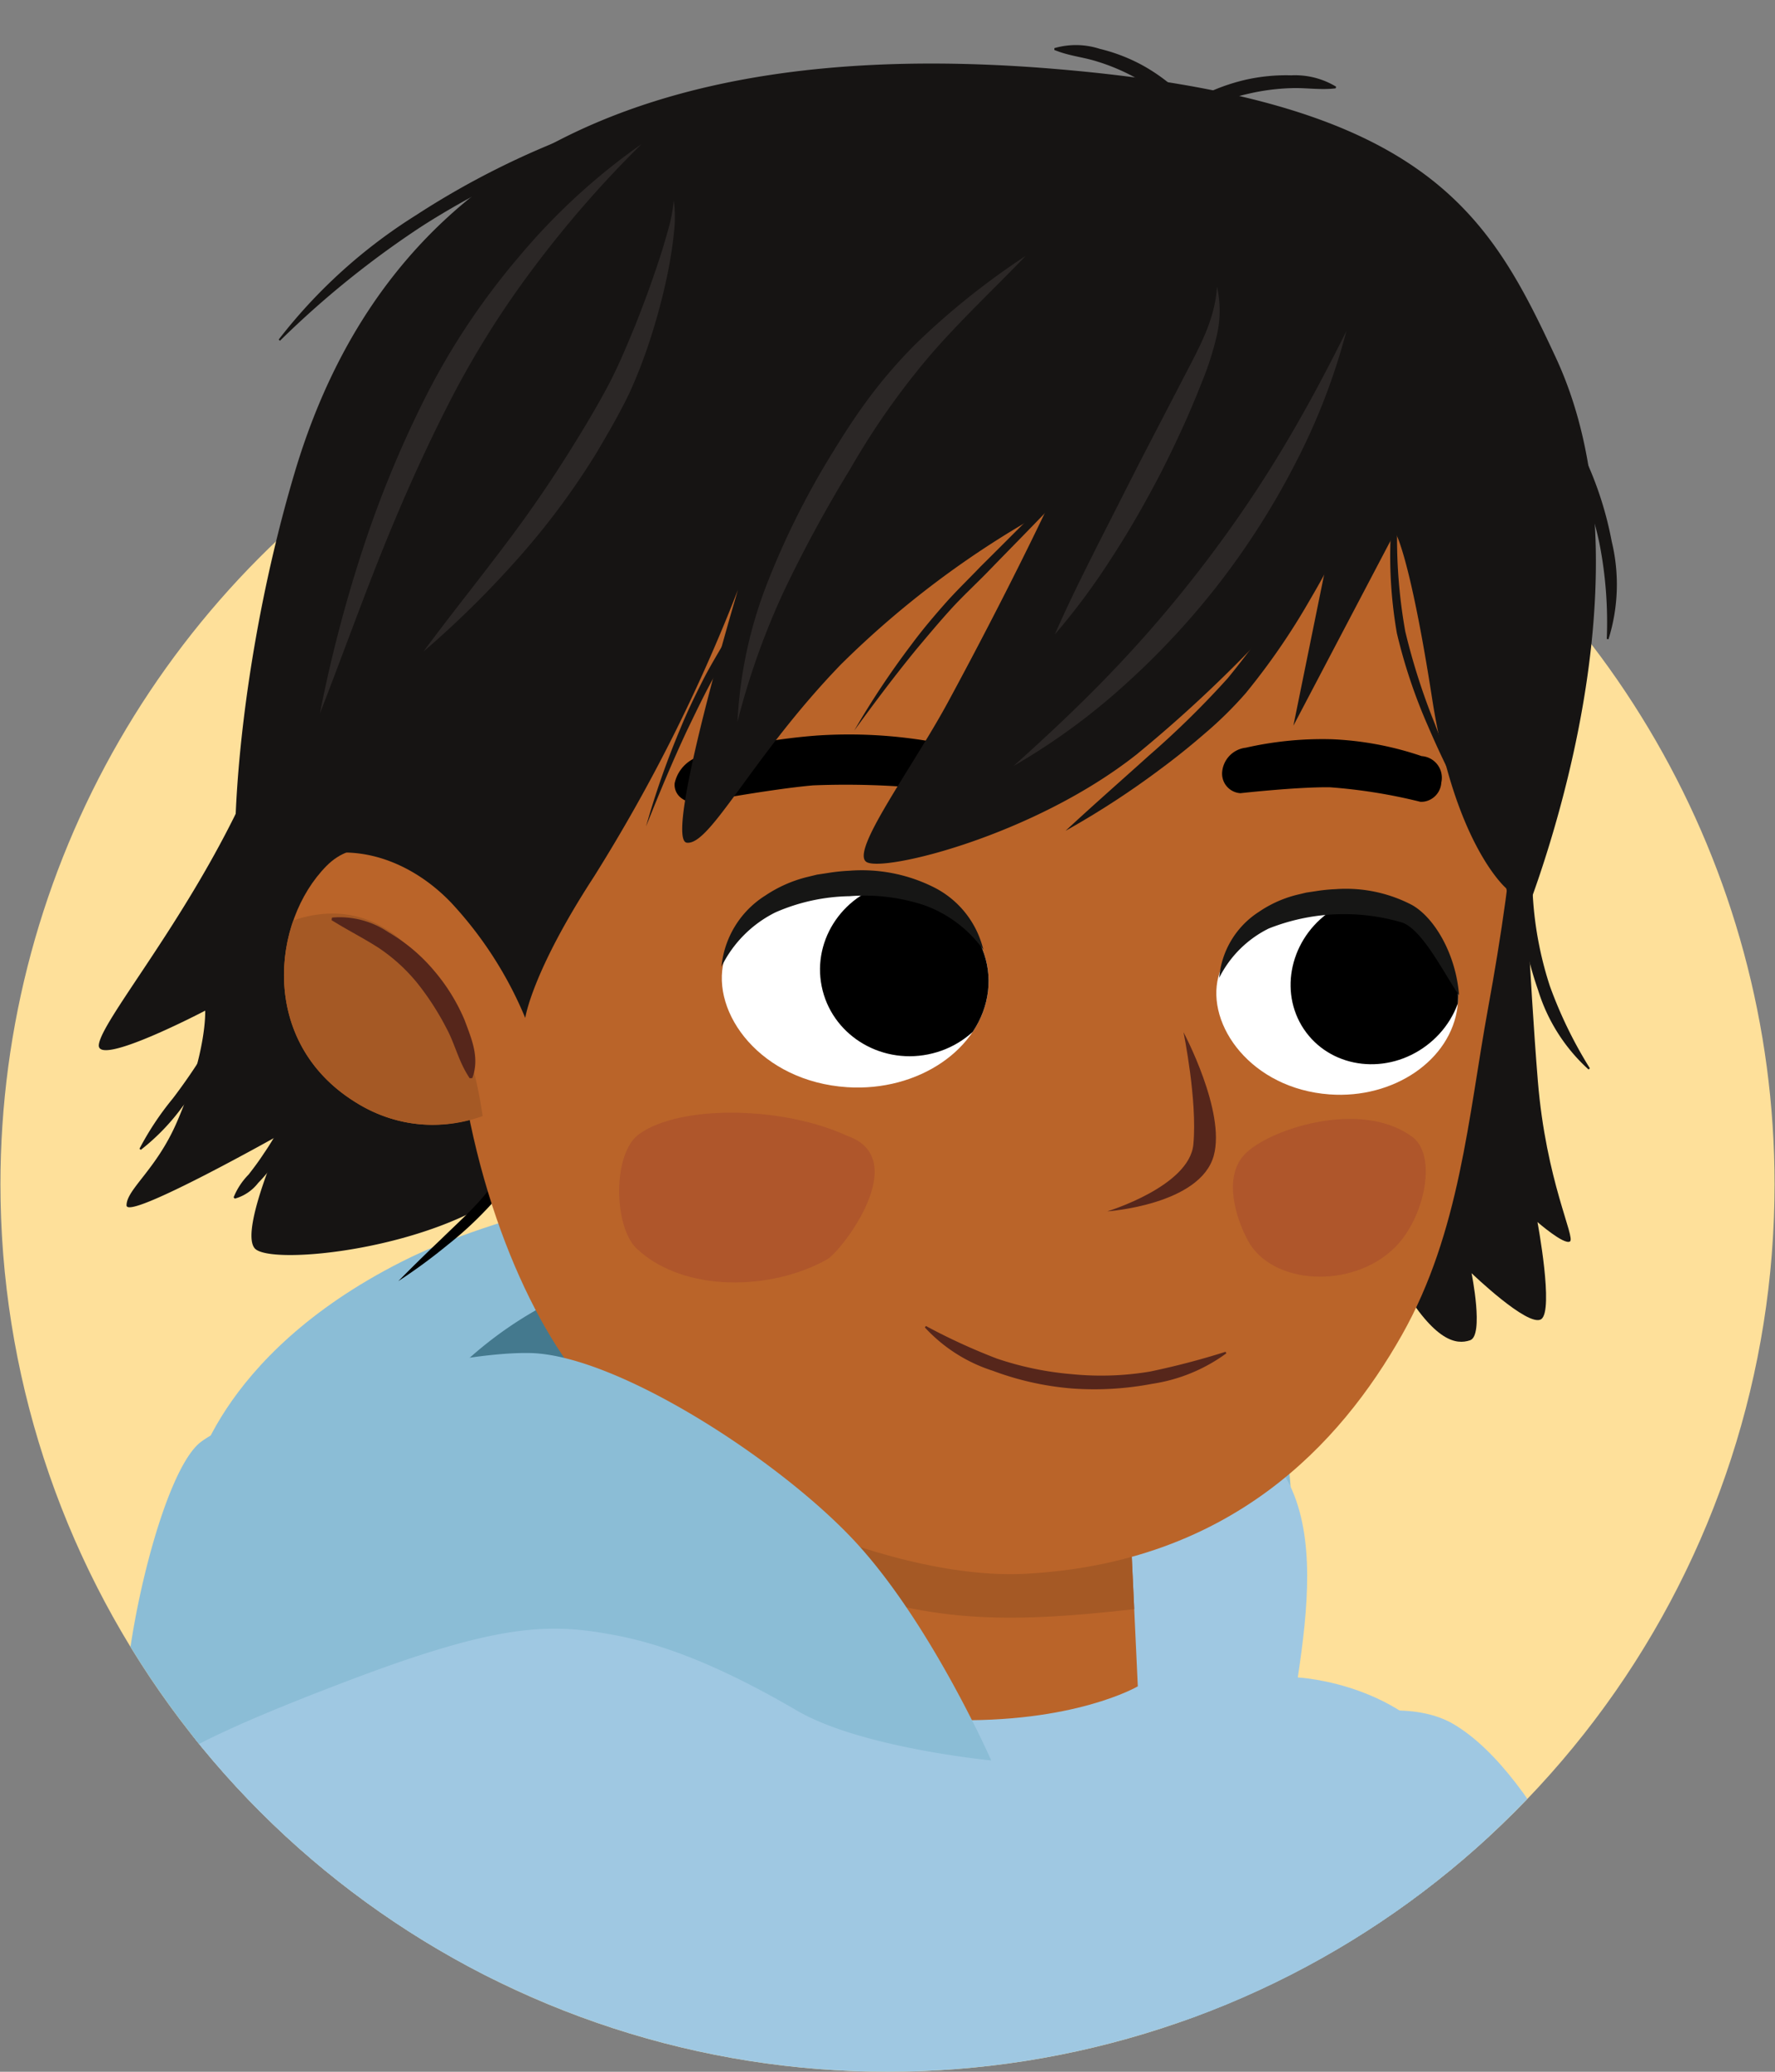 <svg xmlns="http://www.w3.org/2000/svg" xmlns:xlink="http://www.w3.org/1999/xlink" width="150" height="175" viewBox="0 0 150 175"><rect x="0" y="0" width="150" height="175" fill="#808080" stroke="none"/><defs><clipPath id="a"><path d="M.037,100.037a74.963,74.963,0,0,0,149.926,0c0-18.275-1.616-97.511-1.616-97.511L2.608,2.5S.037,82.234.037,100.037Z" fill="none"/></clipPath><clipPath id="b"><path d="M73.519,74.618c-7.183.252-11.332,2.655-12.335,6.516-1.154,4.442,3.131,10.223,10.4,10.7,6,.395,11.324-3.2,11.908-8.107S79.557,74.406,73.519,74.618Z" fill="#fff"/></clipPath><clipPath id="c"><path d="M114.171,76.531c-6.511.194-10.282,2.393-11.208,5.958-1.065,4.1,2.793,9.471,9.383,9.954,5.434.4,10.277-2.892,10.828-7.432S119.644,76.368,114.171,76.531Z" fill="#fff"/></clipPath><clipPath id="d"><path d="M170.037,100.037a74.963,74.963,0,0,0,149.926,0c0-18.113-2.526-108.42-2.526-108.42L172.71-8.747S170.037,81.119,170.037,100.037Z" fill="none"/></clipPath></defs><title>reflection_icons</title><g clip-path="url(#a)"><circle cx="75" cy="100.037" r="74.963" fill="#fee09a"/><path d="M105.084,147.713s11.831-5.617,17.8-2.049c14.359,8.583,25.746,58.422,25.746,58.422s15.747-14.7,22.291-15.924,10.116-2.94,16.137,2.184,5.2,16.58,3.147,21.754-29.243,40.738-45.528,42.911-39.7-25.237-46.4-40.967S105.084,147.713,105.084,147.713Z" fill="#9fc8e2"/><path d="M142.356,254.114a250.742,250.742,0,0,0-4.244-30.634c-1.98-10.337-4.229-20.6-6.833-30.756q-2.081-8.117-4.533-16.09c-1.353-4.4-2.581-8.855-3.928-13.26-1.952-6.386-4.124-12.986-7.4-18.74a39.082,39.082,0,0,0-10.33,3.078s-13.515,50.6-6.811,66.332c6.4,15.015,28.021,40.654,44.138,41.064C142.391,254.778,142.378,254.445,142.356,254.114Z" fill="#8bbdd6"/><path d="M16.237,125.379s1.851-10.773,17.682-18.792,52.705-12.116,64.416-3.221,10.771,25.1,10.771,25.1Z" fill="#8bbdd6"/><path d="M95.711,109.113a52.522,52.522,0,0,0-8.122-2.338,79.522,79.522,0,0,0-9.826-1.549,74.8,74.8,0,0,0-10.361-.275,60.089,60.089,0,0,0-10.322,1.323,44.094,44.094,0,0,0-9.606,3.26,32.856,32.856,0,0,0-8.142,5.481,29.052,29.052,0,0,0-6.069,8.029,32.62,32.62,0,0,0-2.608,7.114l74.809,5.595s.43-13.711-2.239-20.709C100.008,112.719,99.349,110.51,95.711,109.113Z" fill="#44798e"/><path d="M135.092,254.414c-1.817-18.407-2.167-35.982-3.022-54.468-.753-16.3.455-33.623-8.661-49.844-3.85-7.925-13.736-8.409-13.736-8.409.882-5.848,1.449-11.8-.657-16.212-6.639-13.908-50.667-.49-50.667-.49s-24.777,10.514-32.18,15.534c-3.694,2.5-7.352,3.639-9.339,5.87-7.462,10.836-3.173,30.48-2.248,42.368.921,11.829-5.616,80.9-2.108,85.295,2.265,2.843,11.09,11.265,29.47,15.7,22.343,5.395,44.751,5.692,51.692,5.032,18.949-1.8,31.487-4.358,40.248-12.891C137.607,278.276,135.752,261.1,135.092,254.414Z" fill="#9fc8e2"/><path d="M67.161,120.713s-5.916,15.42-4.32,18.618,6.437,5.626,17.186,5.952,16.126-2.839,16.126-2.839l-.623-13.369Z" fill="#ba6429"/><path d="M69.028,133.52c9.3,3.5,15.637,3.671,26.821,2.405l-.319-6.85-28.369-8.362s-1.6,4.177-2.914,8.634C65.036,129.674,68.224,133.218,69.028,133.52Z" fill="#a55925"/><path d="M2.566,181.641s2.011,46.264,13.768,66.7c9.511,13.192,21.68,12.936,30.215,11.14s42.3-14.748,51.519-17.52,22.655-16.33,22.655-16.33l-9.438-23.492s-7.3-2.583-25.126,1.416c-7.467,1.675-33.274,9.089-33.274,9.089s-9.152-39.93-12.2-48.838c-6.583-19.265-10.12-24.034-23.71-17.573C-.579,154.585,2.566,181.641,2.566,181.641Z" fill="#9fc8e2"/><path d="M40.4,227q1.117-2.145,2.365-4.226,1.269-2.064,2.674-4.051a39.4,39.4,0,0,1,3.087-3.779,22.118,22.118,0,0,1,1.779-1.708,8.926,8.926,0,0,1,2.152-1.438l-.319.621c-1.973-6.5-4.057-12.96-5.978-19.472L43.222,183.2c-.991-3.247-1.947-6.5-2.656-9.839l.14-.046a87.008,87.008,0,0,1,3.5,9.58l3.058,9.719c2.048,6.477,3.9,13.011,5.84,19.52l.127.426-.446.2a9.132,9.132,0,0,0-1.847,1.24,21.114,21.114,0,0,0-1.729,1.608,46.549,46.549,0,0,0-3.134,3.6c-.992,1.254-1.94,2.548-2.85,3.87-.928,1.312-1.8,2.663-2.7,4Z" fill="#4d8db5"/><path d="M24.791,52.069s.4,6.131-5.063,17.056C14.914,78.754,8.6,86.268,8.353,88.236s8.987-2.867,8.987-2.867.165,3.542-2.417,9.47c-1.728,3.967-4.229,5.63-4.229,6.976s13.24-6.123,13.24-6.123-3.7,8.233-2.411,9.751,15.462.09,21.936-5.333A117.865,117.865,0,0,0,55.3,88.479Z" fill="#161413"/><path d="M128.707,70.124s.558,12.687,1.25,21.165,3.22,13.286,2.709,13.582-2.739-1.645-2.739-1.645,1.408,7.5.309,8.208-5.878-3.889-5.878-3.889,1.063,5.262-.125,5.666-2.963.1-5.8-4.634-6.462-12.232-6.462-12.232Z" fill="#161413"/><path d="M46.752,92.942a41.493,41.493,0,0,1-2.324,4.536,32.089,32.089,0,0,1-2.9,4.227,31.13,31.13,0,0,1-3.76,3.5,46.845,46.845,0,0,1-4.108,3.012q1.791-1.815,3.628-3.556c1.2-1.175,2.478-2.316,3.532-3.552,1.07-1.258,2.025-2.651,3-4.018Q45.262,95.011,46.752,92.942Z"/><path d="M128.023,48.194c1.222,13.233-.031,24.726-2.274,36.986-1.672,9.135-2.372,18.9-7.271,27.572-5.213,9.222-14.48,19.27-31.844,20.185-11.971.631-30.615-8.112-37.277-16.024-4.993-5.932-10.111-17.9-11.006-32.379-.408-6.6,8.284-38.455,11.218-43.463S70.035,23.913,94.1,25.743,127.082,38.005,128.023,48.194Z" fill="#ba6429"/><path d="M120.368,67.709A1.727,1.727,0,0,0,121.8,66.1a1.829,1.829,0,0,0-1.663-2.232,26.95,26.95,0,0,0-7.556-1.423,29.212,29.212,0,0,0-7.3.713,2.26,2.26,0,0,0-2,2.056A1.651,1.651,0,0,0,104.829,67s4.741-.531,7.543-.5a45.221,45.221,0,0,1,7.662,1.228A1.751,1.751,0,0,0,120.368,67.709Z"/><path d="M79,66.586a2.3,2.3,0,0,0,1.872-1.839c.095-.979-.07-1.962-2.1-2.095a40.681,40.681,0,0,0-9.719-.523,48.849,48.849,0,0,0-9.422,1.65,3.058,3.058,0,0,0-2.616,2.374c-.094.979.786,1.718,1.963,1.647,0,0,6.123-1.142,9.736-1.461a69.593,69.593,0,0,1,9.859.308A2.762,2.762,0,0,0,79,66.586Z"/><path d="M54.018,95.788c3.511-2.506,12.185-2.344,17.578.157,5.571,1.921-.491,9.749-1.688,10.426-4.69,2.651-12.118,2.845-16.1-.9C51.849,103.626,51.737,97.415,54.018,95.788Z" fill="#af562b"/><path d="M105.152,97.539c1.94-2.1,9.662-4.678,14.036-1.618,2.366,1.442,1.254,6.943-1.337,9.477-3.627,3.545-10.377,3.132-12.39-.6C104.471,102.968,103.339,99.5,105.152,97.539Z" fill="#af562b"/><path d="M100.013,87.187s1.186,5.757.835,9.478c-.336,3.556-7.277,5.658-7.277,5.658s7.859-.543,9-4.706C103.594,93.885,100.013,87.187,100.013,87.187Z" fill="#56261b"/><path d="M39.9,76.586s-7.646-8.141-12.3-3.45S21.9,87.99,29.966,93.054,45.394,91.74,45.394,91.74Z" fill="#ba6429"/><path d="M24.788,77.753a9.9,9.9,0,0,1,3.427-.584,8.569,8.569,0,0,1,3.112.632,9.892,9.892,0,0,1,2.93,1.933,16.746,16.746,0,0,1,2.771,3.259,20.368,20.368,0,0,1,1.891,3.8,37.422,37.422,0,0,1,1.866,7.479,12.2,12.2,0,0,1-10.819-1.214C24.006,89.315,23.022,82.8,24.788,77.753Z" fill="#a55925"/><path d="M28.056,77.507a7.354,7.354,0,0,1,4.767,1.238,14.66,14.66,0,0,1,3.829,3.213,15.97,15.97,0,0,1,2.613,4.216c.563,1.53,1.3,3.156.646,4.893l-.22.01c-.951-1.422-1.221-2.848-1.951-4.2a23.1,23.1,0,0,0-2.446-3.8A14.8,14.8,0,0,0,32,80.067c-1.267-.82-2.59-1.475-3.98-2.343Z" fill="#56261b"/><path d="M73.519,74.618c-7.183.252-11.332,2.655-12.335,6.516-1.154,4.442,3.131,10.223,10.4,10.7,6,.395,11.324-3.2,11.908-8.107S79.557,74.406,73.519,74.618Z" fill="#fff"/><g clip-path="url(#b)"><ellipse cx="76.975" cy="81.796" rx="7.688" ry="7.412" transform="translate(-14.573 16.721) rotate(-11.333)"/></g><path d="M83.1,80.225a10.575,10.575,0,0,0-5.029-3.776,16.136,16.136,0,0,0-6.285-.747,16.232,16.232,0,0,0-6.255,1.365,10.061,10.061,0,0,0-4.559,4.581,7.985,7.985,0,0,1,3.7-6A11.135,11.135,0,0,1,68.135,74.1l.917-.222.9-.136a15.7,15.7,0,0,1,1.815-.191,13.584,13.584,0,0,1,7.109,1.376A7.979,7.979,0,0,1,83.1,80.225Z" fill="#161615"/><path d="M114.171,76.531c-6.511.194-10.282,2.393-11.208,5.958-1.065,4.1,2.793,9.471,9.383,9.954,5.434.4,10.277-2.892,10.828-7.432S119.644,76.368,114.171,76.531Z" fill="#fff"/><g clip-path="url(#c)"><ellipse cx="116.351" cy="82.742" rx="7.454" ry="6.978" transform="translate(-26.377 86.288) rotate(-36.841)"/></g><path d="M123.3,84.07c-1.186-1.68-3.019-5.463-4.77-6.132a17.28,17.28,0,0,0-11.316.494A9.273,9.273,0,0,0,103.03,82.6a7.356,7.356,0,0,1,3.355-5.576,9.987,9.987,0,0,1,3.167-1.428l.837-.2.821-.122a14.005,14.005,0,0,1,1.652-.167,12.057,12.057,0,0,1,6.458,1.335C121.24,77.519,123.047,80.634,123.3,84.07Z" fill="#161615"/><path d="M112.071,47.686A113.806,113.806,0,0,1,96.021,63.75c-8.711,6.859-21.359,9.934-22.789,9.066s3.856-7.923,6.887-13.522c5.089-9.4,8.246-16.119,8.246-16.119a78.648,78.648,0,0,0-17.32,12.969c-7.5,7.766-11.022,15.3-13.007,15.037s4.325-21.359,4.325-21.359a142.545,142.545,0,0,1-12.176,24.24c-5.256,8.071-5.8,11.922-5.8,11.922a32.622,32.622,0,0,0-6.278-9.754c-2.816-2.928-6.7-4.709-10.6-4.1-2.555.4-6.522,4.688-6.522,4.688-1.9,1.692-1.883-17.375,3.9-36.851C32.472,14.412,53.662,2.857,89.159,5.823c31.315,2.616,36.6,12.076,42.33,24.407,9.118,19.64-3.118,48.392-3.118,48.392l-1.092-3.593s-4.331-3.66-6.249-15.986-3.136-14.1-3.136-14.1L109.3,61.3Z" fill="#161413"/><path d="M95.447,35.66C93.5,37.845,91.5,39.97,89.5,42.086s-4.061,4.187-6.089,6.282c-1.019,1.039-2.1,2.038-3.071,3.107s-1.906,2.187-2.843,3.3c-1.844,2.248-3.595,4.58-5.312,6.943a70.78,70.78,0,0,1,4.859-7.3c.872-1.178,1.819-2.3,2.79-3.4s2.024-2.108,3.034-3.165c2.076-2.055,4.125-4.135,6.222-6.168S93.286,37.625,95.447,35.66Z" fill="#161413"/><path d="M70.732,38.715c-1.345,2.606-2.76,5.167-4.185,7.721s-2.9,5.077-4.355,7.616c-.732,1.263-1.529,2.5-2.212,3.782s-1.309,2.6-1.943,3.911c-1.235,2.643-2.359,5.342-3.442,8.063a71.279,71.279,0,0,1,2.915-8.3c.555-1.36,1.2-2.684,1.866-4s1.443-2.55,2.162-3.828c1.506-2.512,2.98-5.043,4.512-7.539S69.122,41.161,70.732,38.715Z" fill="#161413"/><path d="M114.982,42.1a67.734,67.734,0,0,1-4.27,8.543,57.543,57.543,0,0,1-5.446,7.917,32.481,32.481,0,0,1-3.472,3.414c-1.213,1.05-2.457,2.053-3.743,3a71.87,71.87,0,0,1-8,5.2c2.336-2.17,4.716-4.253,7.056-6.362a76.577,76.577,0,0,0,6.653-6.531c1.953-2.38,3.768-4.957,5.6-7.515S113.024,44.627,114.982,42.1Z" fill="#161413"/><path d="M118.232,36.964c-.125,2.749-.2,5.5-.172,8.236a44.657,44.657,0,0,0,.695,8.135,55.1,55.1,0,0,0,2.491,7.79c.965,2.567,2.034,5.1,3.1,7.637a75.6,75.6,0,0,1-3.662-7.409,45.444,45.444,0,0,1-2.639-7.869,38.17,38.17,0,0,1-.523-8.288A70.576,70.576,0,0,1,118.232,36.964Z" fill="#161413"/><path d="M113.782,27.958a53.866,53.866,0,0,1-4.234,11.025,65.346,65.346,0,0,1-6.324,10.031,65.552,65.552,0,0,1-8.043,8.714,54.732,54.732,0,0,1-9.53,6.975c2.931-2.623,5.765-5.288,8.442-8.094a106.453,106.453,0,0,0,7.544-8.811,104.753,104.753,0,0,0,6.552-9.571C110.2,34.912,112.031,31.479,113.782,27.958Z" fill="#2b2726"/><path d="M102.847,24.219a9.222,9.222,0,0,1-.032,4.173,25.3,25.3,0,0,1-1.283,3.971c-.995,2.556-2.151,5.043-3.387,7.489-1.265,2.431-2.612,4.821-4.109,7.119a57.6,57.6,0,0,1-4.894,6.617c1.1-2.527,2.321-4.962,3.539-7.392l3.686-7.256,3.751-7.223C101.361,29.314,102.674,26.99,102.847,24.219Z" fill="#2b2726"/><path d="M56.937,16.917a10.694,10.694,0,0,1,.006,2.809c-.087.935-.242,1.86-.406,2.783a50.708,50.708,0,0,1-1.37,5.448,42.785,42.785,0,0,1-2,5.293c-.842,1.739-1.764,3.315-2.723,4.943a63.16,63.16,0,0,1-6.7,9.012,82.224,82.224,0,0,1-7.961,7.835c2.216-3,4.538-5.882,6.753-8.822a107.884,107.884,0,0,0,6.2-9.066c.956-1.543,1.909-3.168,2.736-4.736C52.306,30.822,53,29.13,53.7,27.439c.672-1.7,1.318-3.426,1.89-5.174.3-.871.563-1.752.81-2.638A13.533,13.533,0,0,0,56.937,16.917Z" fill="#2b2726"/><path d="M86.679,21.615c-2.747,2.861-5.637,5.552-8.165,8.5a63.761,63.761,0,0,0-6.674,9.517,112.6,112.6,0,0,0-5.585,10.283,62.639,62.639,0,0,0-3.932,11.053,37.037,37.037,0,0,1,2.493-11.656,68.1,68.1,0,0,1,5.306-10.7c1.035-1.7,2.112-3.393,3.314-5a41.948,41.948,0,0,1,3.939-4.552A62.744,62.744,0,0,1,86.679,21.615Z" fill="#2b2726"/><path d="M54.215,12.17a92.478,92.478,0,0,0-9.177,10.524,77.816,77.816,0,0,0-7.3,11.753c-2.1,4.143-3.973,8.387-5.695,12.716s-3.3,8.734-5.012,13.11a117.578,117.578,0,0,1,3.545-13.64,93.047,93.047,0,0,1,5.376-13.082,59.956,59.956,0,0,1,7.872-11.826A53.544,53.544,0,0,1,54.215,12.17Z" fill="#2b2726"/><path d="M89.1,4.067a6.527,6.527,0,0,1,3.823.055A14.814,14.814,0,0,1,96.52,5.5a15.247,15.247,0,0,1,3.114,2.266,6.958,6.958,0,0,1,2.186,3.129l-.12.085a35.961,35.961,0,0,1-2.778-2.413,17.773,17.773,0,0,0-2.977-2.007,17.186,17.186,0,0,0-3.3-1.387c-1.158-.361-2.327-.451-3.546-.954Z" fill="#161413"/><path d="M112.873,7.463c-1.334.156-2.509-.063-3.748-.017a18.261,18.261,0,0,0-3.637.476,19.664,19.664,0,0,0-3.5,1.137,32.248,32.248,0,0,1-3.439,1.532l-.089-.117a7.468,7.468,0,0,1,3.073-2.386,16.66,16.66,0,0,1,3.684-1.341,15.592,15.592,0,0,1,3.911-.383,6.669,6.669,0,0,1,3.782.958Z" fill="#161413"/><path d="M21.89,79.636a16.543,16.543,0,0,1-1.328,4.937,36.342,36.342,0,0,1-2.1,4.7,36.262,36.262,0,0,1-3.018,4.178A18.252,18.252,0,0,1,11.9,97.127l-.113-.094A24.625,24.625,0,0,1,14.594,92.8a47.961,47.961,0,0,0,2.817-4.117,48.652,48.652,0,0,0,2.147-4.509,24.8,24.8,0,0,1,2.192-4.581Z" fill="#161413"/><path d="M24.948,93.676a3.621,3.621,0,0,1-.486,2.333,13.151,13.151,0,0,1-2.644,3.911,3.768,3.768,0,0,1-1.976,1.329l-.1-.11a5.875,5.875,0,0,1,1.267-1.926c.457-.587.9-1.181,1.3-1.8.424-.608.8-1.245,1.178-1.888a5.454,5.454,0,0,1,1.314-1.894Z" fill="#161413"/><path d="M79.939,7.341A124.191,124.191,0,0,0,64.485,8.449,76.139,76.139,0,0,0,49.54,12.306a68.9,68.9,0,0,0-13.847,6.777,78.692,78.692,0,0,0-12.033,9.7l-.11-.1A44.578,44.578,0,0,1,35.12,18.2a70.025,70.025,0,0,1,14.007-7.026A76.576,76.576,0,0,1,64.331,7.4,52.862,52.862,0,0,1,79.949,7.2Z" fill="#161413"/><path d="M129.957,60.1a69.924,69.924,0,0,1-.413,7.85,55.706,55.706,0,0,0-.007,7.773,30.137,30.137,0,0,0,1.437,7.567,36.571,36.571,0,0,0,3.382,6.949l-.112.1a15,15,0,0,1-4.263-6.7,31.21,31.21,0,0,1-1.644-7.821,47.9,47.9,0,0,1,.128-7.947,35.669,35.669,0,0,1,1.346-7.787Z" fill="#161413"/><path d="M123.36,24.946a36.777,36.777,0,0,1,5.614,6.01,44.11,44.11,0,0,1,4.563,6.908,29.739,29.739,0,0,1,2.667,7.883A15.441,15.441,0,0,1,135.927,54l-.144-.03a34.566,34.566,0,0,0-.609-8.017,28.623,28.623,0,0,0-2.7-7.532,50.6,50.6,0,0,0-4.36-6.8c-1.606-2.185-3.446-4.189-4.863-6.574Z" fill="#161413"/><path d="M78.247,112.007a51.921,51.921,0,0,0,5.994,2.75,26.646,26.646,0,0,0,6.4,1.323,24.99,24.99,0,0,0,6.532-.223,64.956,64.956,0,0,0,6.394-1.672l.067.13a14.145,14.145,0,0,1-6.273,2.576,26.082,26.082,0,0,1-6.821.389,24.792,24.792,0,0,1-6.665-1.5,13.281,13.281,0,0,1-5.718-3.653Z" fill="#56261b"/><path d="M72.5,130.474c-6.313-6.953-20.335-16.046-27.723-16.184s-23.563,4.4-27.775,7.491c-3.175,2.332-6.512,16.421-6.477,23.133.086.053.456-3.763.251.172-.186,3.589,1.9,3.082,2.92,3.681a.576.576,0,0,0,.612-.025c2.635-1.7,7.184-3.768,15.279-6.835,12.746-4.83,16.949-4.817,22.445-3.774,4.582.869,9.493,2.965,15.322,6.363,5.405,3.151,16.413,4.209,16.413,4.209S78.814,137.428,72.5,130.474Z" fill="#8bbdd6"/></g><g clip-path="url(#d)"><path d="M190.035,144.615s-23.21,4.727-30.732,17.615c-12.118,20.762-21.59,44.572-21.59,44.572a137.6,137.6,0,0,0,23.6,10.168c10.384,3.314,25.765,4.785,25.765,4.785s.661-24.207,2.043-39.679C191.5,155.412,190.035,144.615,190.035,144.615Z" fill="#e3d28b"/></g></svg>